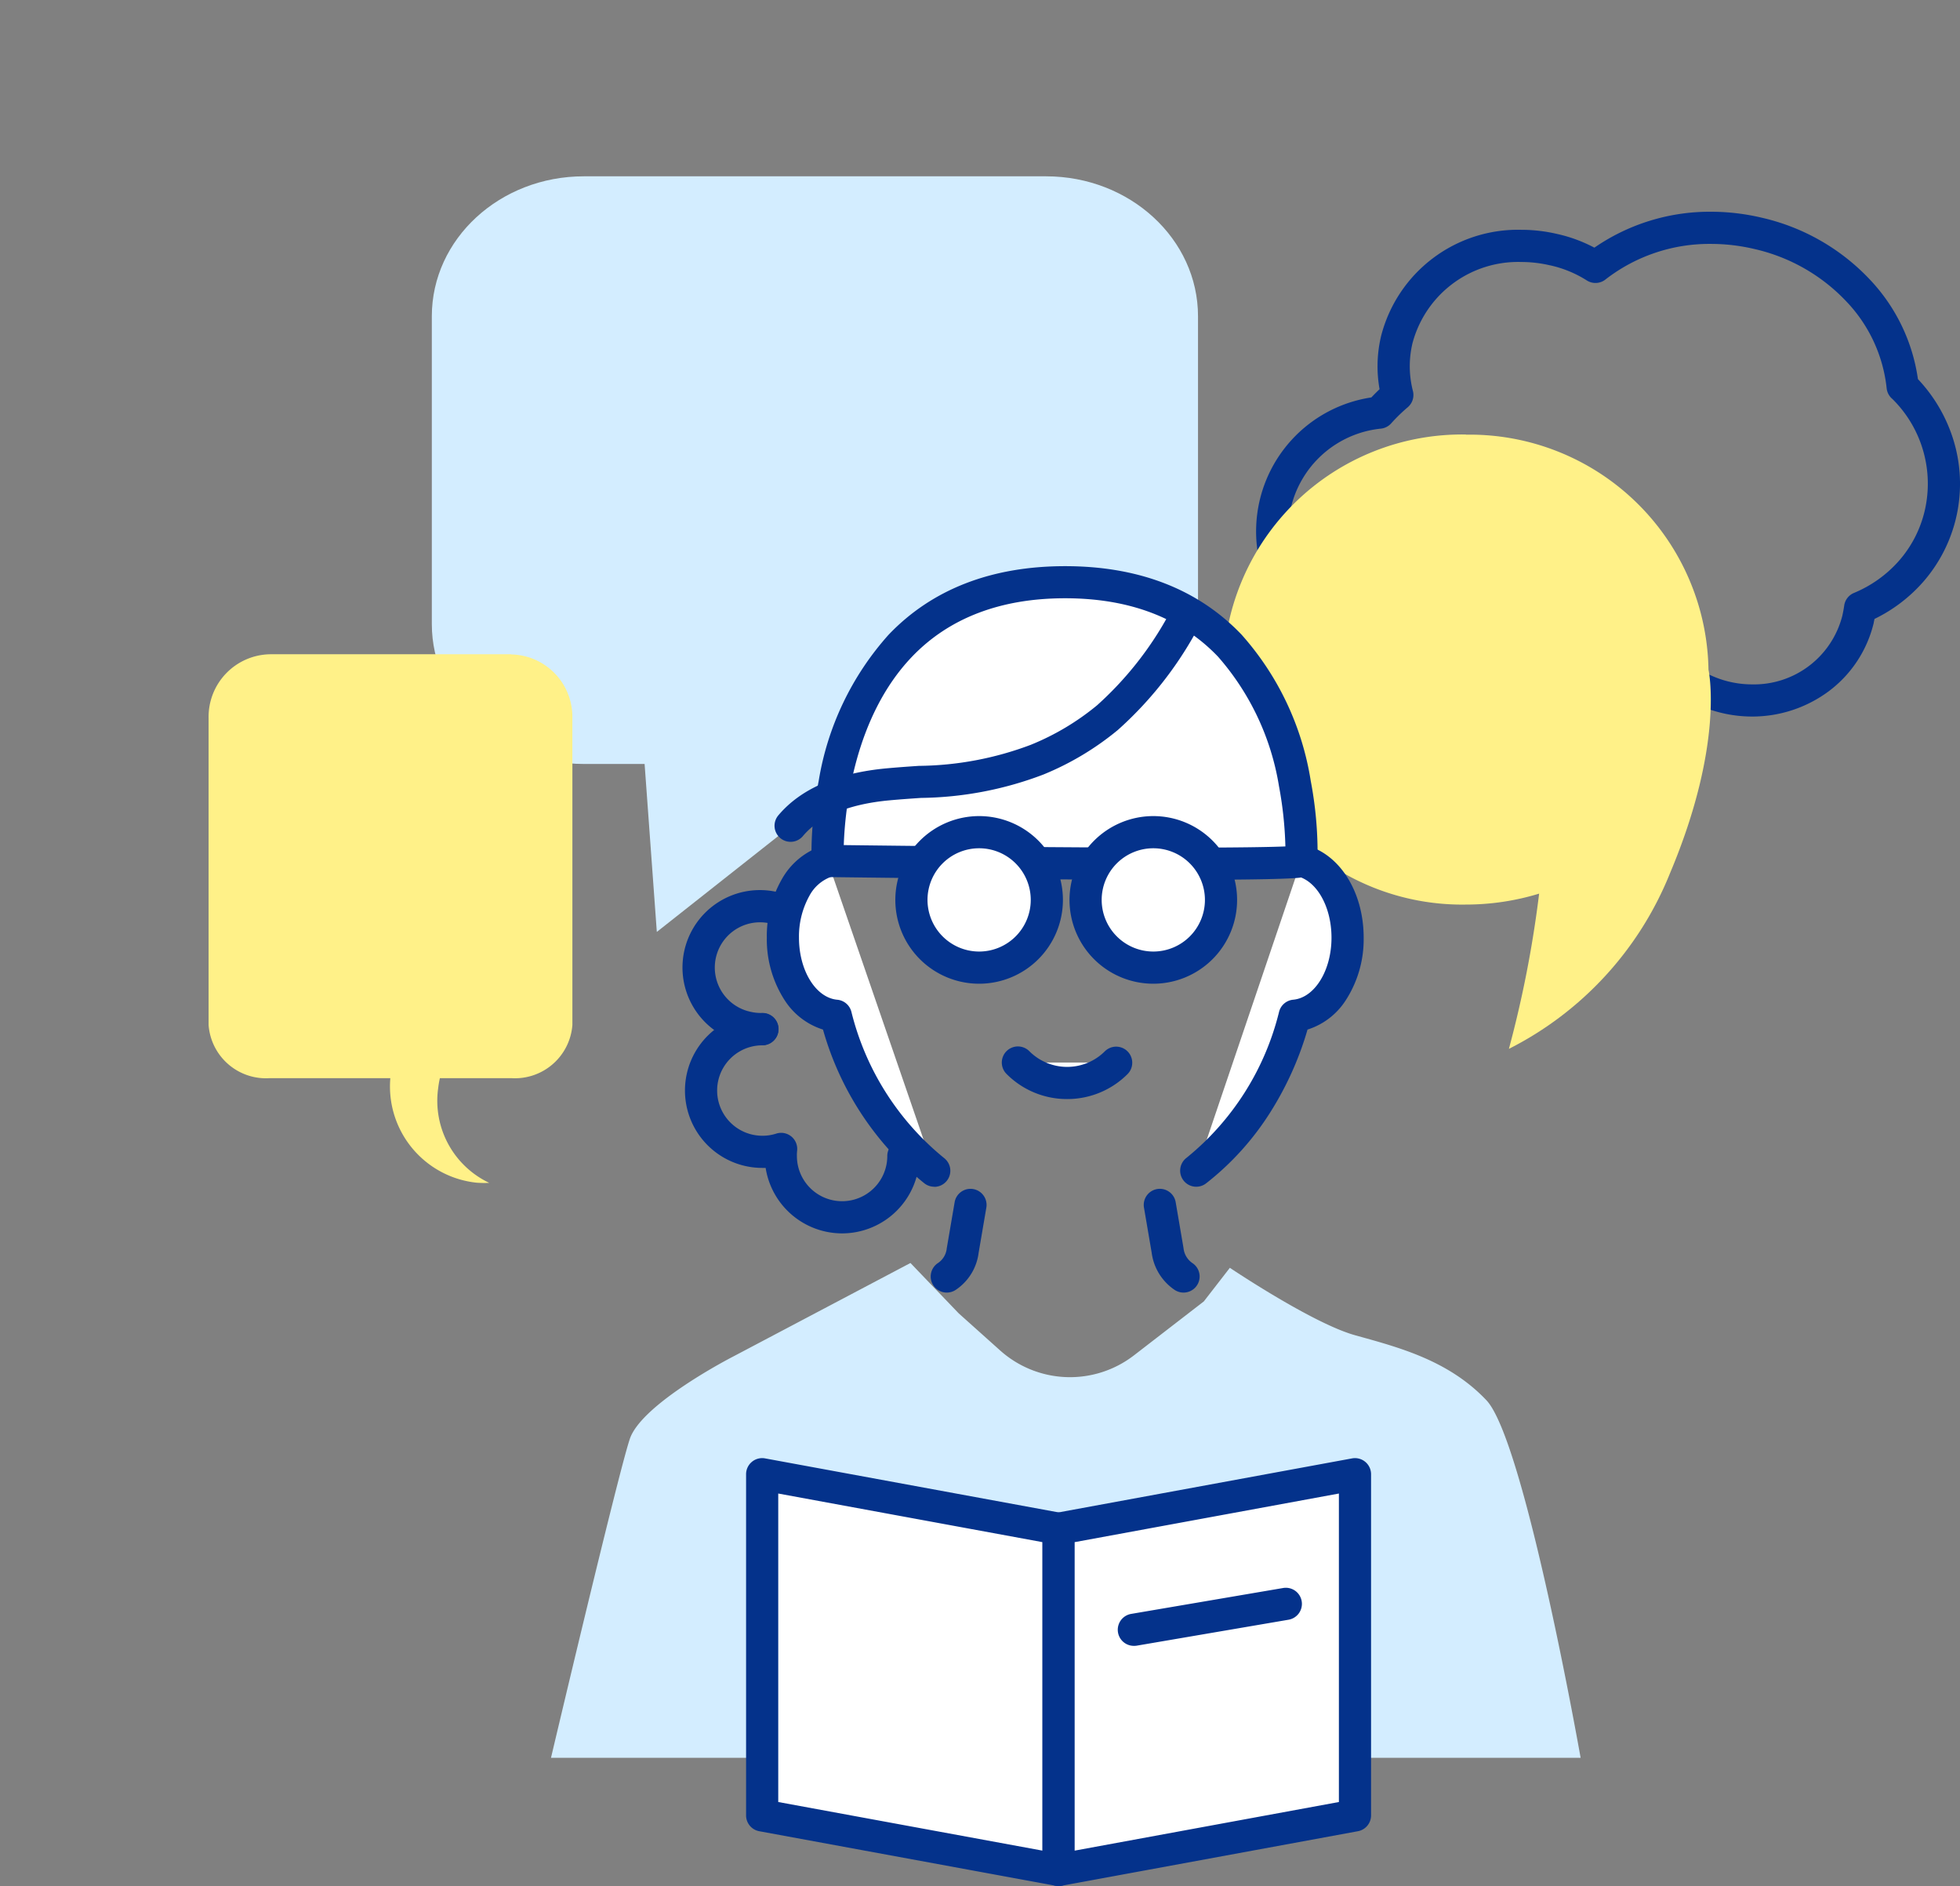 <svg height="117.24" viewBox="0 0 121.869 117.24" width="121.869" xmlns="http://www.w3.org/2000/svg"><rect x="0" y="0" width="121.869" height="117.24" fill="#808080" stroke="none"/><path d="m106.384 13.162a13.768 13.768 0 0 1 3.176.375 13.285 13.285 0 0 1 6.723 3.86 11.3 11.3 0 0 1 2.97 6.169 9.646 9.646 0 0 1 2.215 3.808 9.261 9.261 0 0 1 -1.891 8.8 9.611 9.611 0 0 1 -3.024 2.3c-.017.085-.034.163-.048.229v.017a7.472 7.472 0 0 1 -2.771 4.23 7.981 7.981 0 0 1 -4.787 1.592 8.171 8.171 0 0 1 -3.36-.724 12 12 0 0 1 -2.5 3.853 12.871 12.871 0 0 1 -5.2 3.258h-.005a12.922 12.922 0 0 1 -1.508.4 1 1 0 0 1 -.768-1.8 9.236 9.236 0 0 0 3.353-4.294 14.232 14.232 0 0 1 -2.944.305 14.7 14.7 0 0 1 -3.352-.39 14.167 14.167 0 0 1 -6.763-3.719 7.567 7.567 0 0 1 -1.33-.21 8.42 8.42 0 0 1 .7-16.517q.255-.27.509-.51a8.1 8.1 0 0 1 .1-3.326 8.782 8.782 0 0 1 8.715-6.583 9.8 9.8 0 0 1 2.241.262 9.135 9.135 0 0 1 2.3.848 12.639 12.639 0 0 1 7.249-2.233zm11.3 11.654a1 1 0 0 1 -.377-.695 9.224 9.224 0 0 0 -2.486-5.363 11.293 11.293 0 0 0 -5.718-3.275 11.768 11.768 0 0 0 -2.715-.321 10.535 10.535 0 0 0 -6.561 2.21 1 1 0 0 1 -1.16.062 7.1 7.1 0 0 0 -2.271-.938h-.012a7.8 7.8 0 0 0 -1.788-.21 6.792 6.792 0 0 0 -6.77 5.047 6.17 6.17 0 0 0 .027 2.975 1 1 0 0 1 -.322 1.007 10.576 10.576 0 0 0 -1.031 1.003 1 1 0 0 1 -.643.327 6.419 6.419 0 0 0 -.82 12.632h.015a5.754 5.754 0 0 0 1.3.169 1 1 0 0 1 .705.311 12.148 12.148 0 0 0 6.054 3.445 12.691 12.691 0 0 0 2.894.337 12.1 12.1 0 0 0 4.015-.677 1 1 0 0 1 1.319 1.1 10.438 10.438 0 0 1 -1.339 3.709 10.553 10.553 0 0 0 1.643-1.387 9.848 9.848 0 0 0 2.413-4.18 1 1 0 0 1 1.513-.569 6.167 6.167 0 0 0 3.376 1.008 5.669 5.669 0 0 0 5.609-4.273c.036-.167.086-.409.114-.618a1 1 0 0 1 .608-.794 7.615 7.615 0 0 0 2.8-2 7.2 7.2 0 0 0 1.6-3.114 7.4 7.4 0 0 0 -1.995-6.928z" fill="#04328b"/><path d="m26.85 38.79c0 4.8 4.23 8.7 9.45 8.7h3.78l.76 10.44 13.23-10.44h10.97c5.22 0 9.45-3.89 9.45-8.7v-19.13c0-4.8-4.23-8.7-9.45-8.7h-28.74c-5.22 0-9.45 3.89-9.45 8.7z" fill="#d3edff"/><path d="m31.78 40.67h-14.99a3.89 3.89 0 0 0 -3.82 3.96v19.09a3.577 3.577 0 0 0 3.82 3.3h7.48a6.015 6.015 0 0 0 5.37 6.5 6.8 6.8 0 0 0 .78.01 5.644 5.644 0 0 1 -3.18-5.85 6.486 6.486 0 0 1 .11-.66h4.42a3.583 3.583 0 0 0 3.82-3.3v-19.08a3.883 3.883 0 0 0 -3.82-3.96h.01z" fill="#fff188"/><path d="m91.15 27.02a14.849 14.849 0 0 1 15.08 14.61s1.03 4.54-2.4 12.67a20.994 20.994 0 0 1 -10.01 10.9 69.533 69.533 0 0 0 1.88-9.65 15.576 15.576 0 0 1 -4.56.68 14.849 14.849 0 0 1 -15.08-14.61 14.849 14.849 0 0 1 15.08-14.61z" fill="#fff188"/><path d="m34.26 109.27h64.02s-3.48-19.72-5.86-22.23-5.52-3.3-8.17-4.04-7.78-4.19-7.78-4.19l-1.62 2.09-4.34 3.35a6.51 6.51 0 0 1 -8.32-.3l-2.58-2.31-3-3.13-11.05 5.83s-5.66 2.9-6.4 5.11-4.9 19.82-4.9 19.82z" fill="#d3edff"/><path d="m74.38 72.77a17.768 17.768 0 0 0 6.12-9.63c1.86-.17 3.29-2.24 3.29-4.85 0-2.42-1.21-4.37-2.88-4.79" fill="#fff"/><path d="m74.381 73.77a1 1 0 0 1 -.613-1.791 16.853 16.853 0 0 0 5.765-9.093 1 1 0 0 1 .876-.742c1.335-.122 2.381-1.815 2.381-3.854 0-1.9-.893-3.511-2.124-3.82a1 1 0 1 1 .488-1.94c2.141.538 3.636 2.907 3.636 5.76a6.977 6.977 0 0 1 -1.121 3.9 4.394 4.394 0 0 1 -2.369 1.81 20.088 20.088 0 0 1 -2.306 5.127 17.313 17.313 0 0 1 -4 4.432 1 1 0 0 1 -.613.211z" fill="#04328b"/><path d="m51.46 53.52c-1.62.46-2.78 2.38-2.78 4.77 0 2.61 1.43 4.68 3.29 4.85a17.919 17.919 0 0 0 6.12 9.63" fill="#fff"/><path d="m58.089 73.77a1 1 0 0 1 -.614-.212 18.841 18.841 0 0 1 -6.303-9.558 4.394 4.394 0 0 1 -2.372-1.807 6.977 6.977 0 0 1 -1.121-3.9 7.121 7.121 0 0 1 .921-3.616 4.492 4.492 0 0 1 2.586-2.116 1 1 0 1 1 .546 1.924 2.516 2.516 0 0 0 -1.409 1.207 5.2 5.2 0 0 0 -.644 2.6c0 2.039 1.046 3.732 2.381 3.854a1 1 0 0 1 .876.742 16.957 16.957 0 0 0 5.768 9.1 1 1 0 0 1 -.616 1.789z" fill="#04328b"/><path d="m73.59 79.35a2.286 2.286 0 0 1 -.99-1.62l-.48-2.81" fill="#fff"/><path d="m73.589 80.35a1 1 0 0 1 -.561-.173 3.3 3.3 0 0 1 -1.418-2.3l-.476-2.789a1 1 0 1 1 1.971-.337l.48 2.81q0 .023.007.046a1.28 1.28 0 0 0 .559.915 1 1 0 0 1 -.562 1.828z" fill="#04328b"/><path d="m60.34 74.92-.48 2.81a2.248 2.248 0 0 1 -.99 1.62" fill="#fff"/><path d="m58.871 80.35a1 1 0 0 1 -.549-1.837 1.248 1.248 0 0 0 .543-.89q0-.031.009-.061l.48-2.81a1 1 0 1 1 1.971.337l-.475 2.782a3.252 3.252 0 0 1 -1.433 2.316 1 1 0 0 1 -.546.163z" fill="#04328b"/><path d="m80.92 53.49s.86-17.3-14.69-17.3-14.77 17.33-14.77 17.33 29.9.4 29.46-.02z" fill="#fff"/><path d="m73.045 54.692c-8.635 0-21.47-.17-21.6-.172a1 1 0 0 1 -.986-.955 23.55 23.55 0 0 1 .442-5 17.955 17.955 0 0 1 4.352-9.11c2.7-2.827 6.4-4.261 10.975-4.261s8.272 1.43 10.972 4.259a17.833 17.833 0 0 1 4.3 9.094 24.008 24.008 0 0 1 .422 4.888 1.009 1.009 0 0 1 -.07.449c-.256.638-.887.675-1.5.711-.393.023-.965.042-1.7.057-1.311.027-3.198.04-5.607.04zm-20.58-2.159c3.184.04 13.357.159 20.58.159 4.085 0 5.991-.039 6.878-.076a23.381 23.381 0 0 0 -.4-3.755 16.091 16.091 0 0 0 -3.786-8.038c-2.3-2.411-5.5-3.634-9.509-3.634s-7.218 1.226-9.529 3.643c-3.599 3.768-4.16 9.468-4.235 11.701z" fill="#04328b"/><path d="m49.159 52.33a1 1 0 0 1 -.764-1.645c1.392-1.651 3.65-2.634 6.711-2.921.689-.064 1.368-.111 2.025-.156a20.206 20.206 0 0 0 6.959-1.308 15.716 15.716 0 0 0 4.122-2.456 21.191 21.191 0 0 0 4.415-5.562 1 1 0 1 1 1.726 1.018 23.118 23.118 0 0 1 -4.848 6.078 17.858 17.858 0 0 1 -4.614 2.763 22.054 22.054 0 0 1 -7.622 1.459c-.645.044-1.313.09-1.977.152-2.52.236-4.326.983-5.368 2.219a1 1 0 0 1 -.765.359z" fill="#04328b"/><circle cx="60.88" cy="55.94" fill="#fff" r="4.21"/><path d="m4.21-1a5.21 5.21 0 1 1 -5.21 5.21 5.216 5.216 0 0 1 5.21-5.21zm0 8.42a3.21 3.21 0 1 0 -3.21-3.21 3.214 3.214 0 0 0 3.21 3.21z" fill="#04328b" transform="translate(56.67 51.73)"/><circle cx="71.71" cy="55.94" fill="#fff" r="4.21"/><path d="m4.21-1a5.21 5.21 0 1 1 -5.21 5.21 5.216 5.216 0 0 1 5.21-5.21zm0 8.42a3.21 3.21 0 1 0 -3.21-3.21 3.214 3.214 0 0 0 3.21 3.21z" fill="#04328b" transform="translate(67.5 51.73)"/><path d="m69.41 66.05a4.321 4.321 0 0 1 -6.12 0" fill="#fff"/><g fill="#04328b"><path d="m66.35 68.32a5.294 5.294 0 0 1 -3.767-1.563 1 1 0 0 1 1.417-1.414 3.321 3.321 0 0 0 4.706 0 1 1 0 0 1 1.414 1.414 5.294 5.294 0 0 1 -3.77 1.563z"/><path d="m52.36 76.67a4.817 4.817 0 0 1 -4.754-4.07q-.1 0-.206 0a4.81 4.81 0 1 1 0-9.62 1 1 0 0 1 0 2 2.81 2.81 0 1 0 0 5.62 2.738 2.738 0 0 0 .854-.129 1 1 0 0 1 1.307 1.081 2.467 2.467 0 0 0 -.011.308 2.81 2.81 0 0 0 5.62 0 1 1 0 0 1 2 0 4.815 4.815 0 0 1 -4.81 4.81z"/><path d="m47.31 64.971a4.842 4.842 0 0 1 -1.345-.19 4.813 4.813 0 1 1 2.618-9.263 1 1 0 1 1 -.547 1.924 2.813 2.813 0 1 0 -1.526 5.415h.008a2.889 2.889 0 0 0 .866.111 1 1 0 0 1 .051 2z"/></g><path d="m65.58 115.21-18.27-3.24v-20.33l18.27 3.25z" fill="#fff"/><path d="m66.16 115.21 18.27-3.24v-20.33l-18.27 3.25z" fill="#fff"/><path d="m65.82 116.24-18.43-3.39v-21.21l18.43 3.39z" fill="#fff"/><path d="m65.82 117.24a1 1 0 0 1 -.181-.017l-18.43-3.39a1 1 0 0 1 -.819-.983v-21.21a1 1 0 0 1 1.181-.983l18.429 3.39a1 1 0 0 1 .819.983v21.21a1 1 0 0 1 -1 1zm-17.43-5.223 16.43 3.022v-19.176l-16.43-3.022z" fill="#04328b"/><path d="m84.25 112.85-18.43 3.39v-21.21l18.43-3.39z" fill="#fff"/><path d="m65.82 117.24a1 1 0 0 1 -1-1v-21.21a1 1 0 0 1 .819-.983l18.43-3.39a1 1 0 0 1 1.181.983v21.21a1 1 0 0 1 -.819.983l-18.431 3.391a1 1 0 0 1 -.18.016zm1-21.377v19.176l16.43-3.022v-19.176z" fill="#04328b"/><path d="m0 2.61a1 1 0 0 1 -.985-.832 1 1 0 0 1 .817-1.154l9.45-1.61a1 1 0 0 1 1.154.818 1 1 0 0 1 -.818 1.154l-9.45 1.614a1.007 1.007 0 0 1 -.168.01z" fill="#04328b" transform="translate(70.5 99.7)"/></svg>